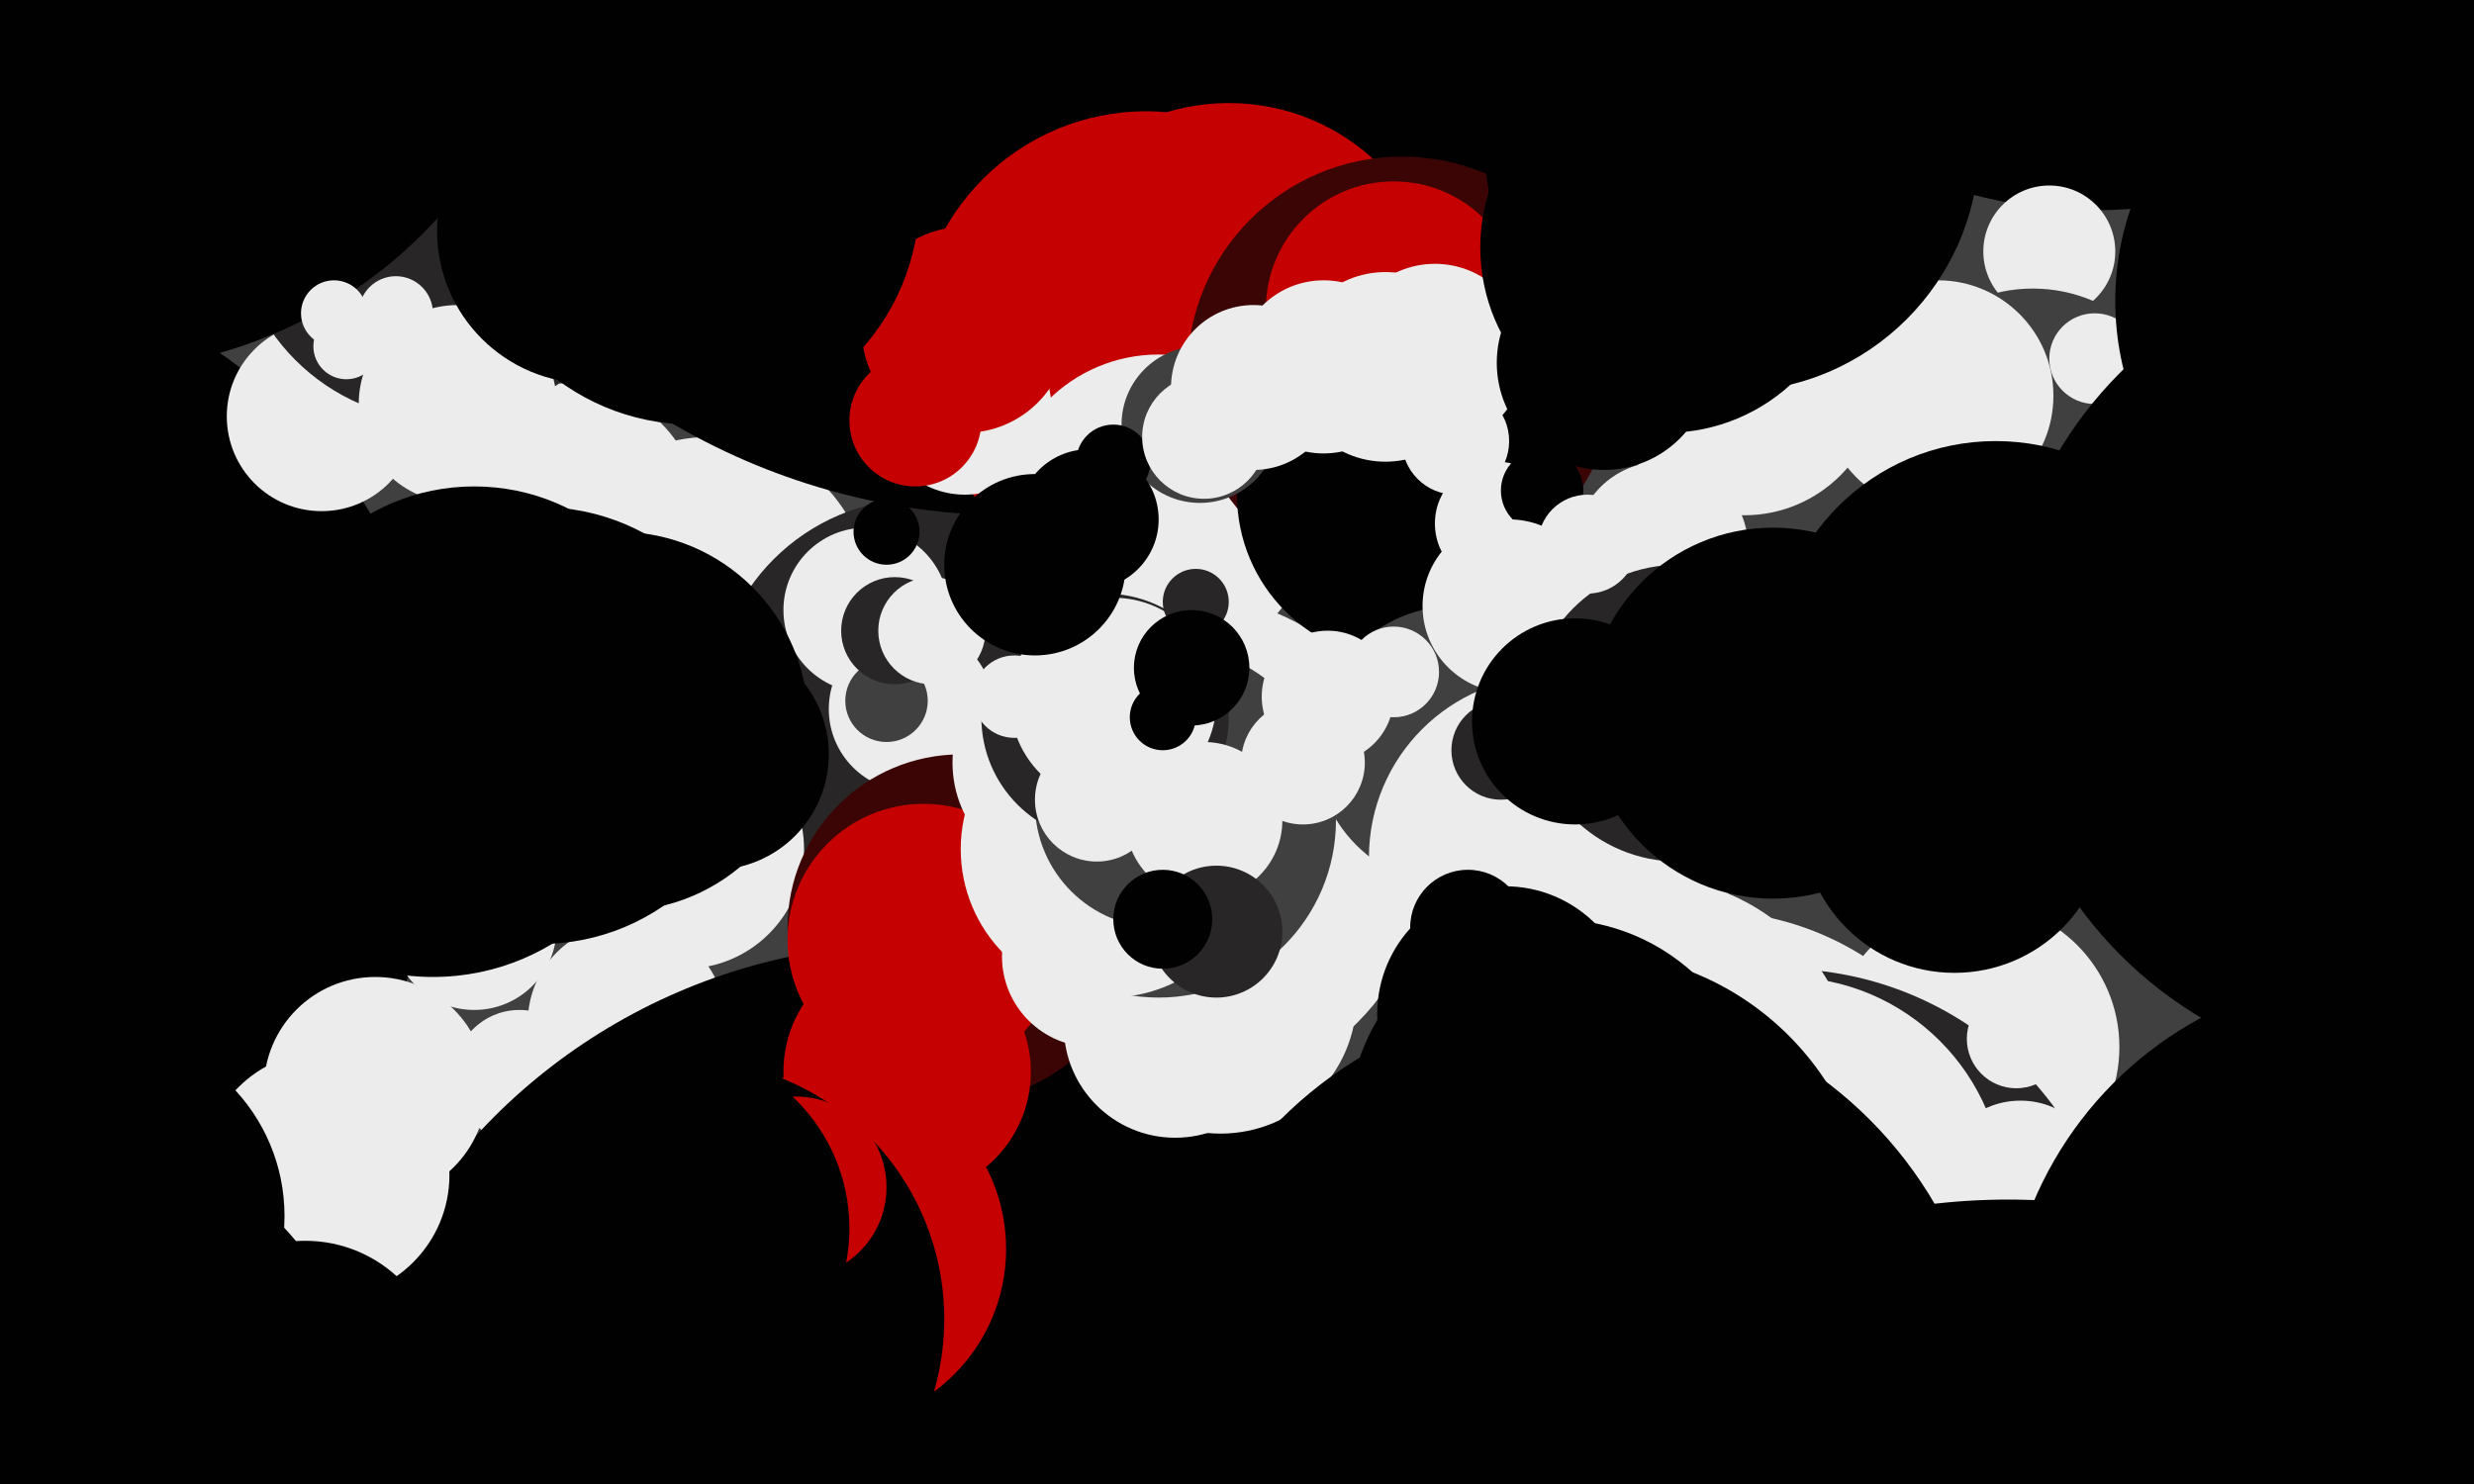 <svg xmlns="http://www.w3.org/2000/svg" width="600px" height="360px">
  <rect width="600" height="360" fill="rgb(64,64,64)"/>
  <circle cx="172" cy="145" r="39" fill="rgb(236,236,236)"/>
  <circle cx="479" cy="254" r="35" fill="rgb(236,236,236)"/>
  <circle cx="126" cy="261" r="16" fill="rgb(236,236,236)"/>
  <circle cx="223" cy="171" r="50" fill="rgb(40,38,38)"/>
  <circle cx="-19" cy="190" r="127" fill="rgb(1,1,1)"/>
  <circle cx="245" cy="-37" r="162" fill="rgb(1,1,1)"/>
  <circle cx="166" cy="206" r="29" fill="rgb(236,236,236)"/>
  <circle cx="508" cy="-67" r="118" fill="rgb(1,1,1)"/>
  <circle cx="278" cy="83" r="56" fill="rgb(197,1,1)"/>
  <circle cx="298" cy="77" r="52" fill="rgb(197,1,1)"/>
  <circle cx="474" cy="199" r="37" fill="rgb(1,1,1)"/>
  <circle cx="152" cy="248" r="24" fill="rgb(236,236,236)"/>
  <circle cx="497" cy="61" r="16" fill="rgb(236,236,236)"/>
  <circle cx="286" cy="205" r="61" fill="rgb(236,236,236)"/>
  <circle cx="78" cy="101" r="23" fill="rgb(236,236,236)"/>
  <circle cx="221" cy="372" r="143" fill="rgb(1,1,1)"/>
  <circle cx="493" cy="107" r="37" fill="rgb(64,64,64)"/>
  <circle cx="281" cy="124" r="38" fill="rgb(236,236,236)"/>
  <circle cx="296" cy="242" r="33" fill="rgb(236,236,236)"/>
  <circle cx="137" cy="126" r="33" fill="rgb(236,236,236)"/>
  <circle cx="221" cy="172" r="20" fill="rgb(236,236,236)"/>
  <circle cx="414" cy="292" r="71" fill="rgb(236,236,236)"/>
  <circle cx="340" cy="90" r="52" fill="rgb(60,5,5)"/>
  <circle cx="338" cy="75" r="31" fill="rgb(197,1,1)"/>
  <circle cx="233" cy="225" r="42" fill="rgb(60,5,5)"/>
  <circle cx="201" cy="303" r="43" fill="rgb(197,1,1)"/>
  <circle cx="285" cy="249" r="27" fill="rgb(236,236,236)"/>
  <circle cx="91" cy="264" r="27" fill="rgb(236,236,236)"/>
  <circle cx="210" cy="148" r="20" fill="rgb(236,236,236)"/>
  <circle cx="220" cy="260" r="30" fill="rgb(197,1,1)"/>
  <circle cx="224" cy="228" r="33" fill="rgb(197,1,1)"/>
  <circle cx="340" cy="120" r="40" fill="rgb(1,1,1)"/>
  <circle cx="265" cy="232" r="22" fill="rgb(236,236,236)"/>
  <circle cx="423" cy="92" r="33" fill="rgb(236,236,236)"/>
  <circle cx="321" cy="89" r="21" fill="rgb(236,236,236)"/>
  <circle cx="107" cy="52" r="50" fill="rgb(40,38,38)"/>
  <circle cx="432" cy="317" r="82" fill="rgb(40,38,38)"/>
  <circle cx="281" cy="199" r="43" fill="rgb(64,64,64)"/>
  <circle cx="269" cy="206" r="36" fill="rgb(236,236,236)"/>
  <circle cx="363" cy="127" r="15" fill="rgb(236,236,236)"/>
  <circle cx="353" cy="181" r="34" fill="rgb(64,64,64)"/>
  <circle cx="348" cy="86" r="22" fill="rgb(236,236,236)"/>
  <circle cx="84" cy="84" r="8" fill="rgb(236,236,236)"/>
  <circle cx="215" cy="170" r="10" fill="rgb(64,64,64)"/>
  <circle cx="234" cy="99" r="21" fill="rgb(236,236,236)"/>
  <circle cx="404" cy="60" r="45" fill="rgb(1,1,1)"/>
  <circle cx="489" cy="252" r="12" fill="rgb(236,236,236)"/>
  <circle cx="433" cy="290" r="53" fill="rgb(236,236,236)"/>
  <circle cx="79" cy="285" r="30" fill="rgb(236,236,236)"/>
  <circle cx="353" cy="107" r="13" fill="rgb(236,236,236)"/>
  <circle cx="259" cy="185" r="28" fill="rgb(236,236,236)"/>
  <circle cx="508" cy="87" r="11" fill="rgb(236,236,236)"/>
  <circle cx="281" cy="195" r="30" fill="rgb(64,64,64)"/>
  <circle cx="268" cy="174" r="30" fill="rgb(40,38,38)"/>
  <circle cx="217" cy="153" r="13" fill="rgb(40,38,38)"/>
  <circle cx="270" cy="170" r="25" fill="rgb(236,236,236)"/>
  <circle cx="291" cy="103" r="19" fill="rgb(64,64,64)"/>
  <circle cx="403" cy="133" r="21" fill="rgb(236,236,236)"/>
  <circle cx="374" cy="119" r="10" fill="rgb(1,1,1)"/>
  <circle cx="166" cy="320" r="63" fill="rgb(1,1,1)"/>
  <circle cx="490" cy="287" r="20" fill="rgb(236,236,236)"/>
  <circle cx="264" cy="126" r="17" fill="rgb(1,1,1)"/>
  <circle cx="389" cy="88" r="26" fill="rgb(1,1,1)"/>
  <circle cx="234" cy="80" r="25" fill="rgb(197,1,1)"/>
  <circle cx="74" cy="334" r="33" fill="rgb(1,1,1)"/>
  <circle cx="96" cy="76" r="9" fill="rgb(236,236,236)"/>
  <circle cx="376" cy="208" r="44" fill="rgb(236,236,236)"/>
  <circle cx="366" cy="147" r="21" fill="rgb(236,236,236)"/>
  <circle cx="173" cy="183" r="28" fill="rgb(1,1,1)"/>
  <circle cx="487" cy="448" r="157" fill="rgb(1,1,1)"/>
  <circle cx="24" cy="295" r="45" fill="rgb(1,1,1)"/>
  <circle cx="292" cy="199" r="19" fill="rgb(236,236,236)"/>
  <circle cx="295" cy="226" r="16" fill="rgb(40,38,38)"/>
  <circle cx="115" cy="225" r="20" fill="rgb(236,236,236)"/>
  <circle cx="22" cy="-24" r="114" fill="rgb(1,1,1)"/>
  <circle cx="322" cy="169" r="16" fill="rgb(236,236,236)"/>
  <circle cx="470" cy="96" r="28" fill="rgb(236,236,236)"/>
  <circle cx="338" cy="163" r="11" fill="rgb(236,236,236)"/>
  <circle cx="290" cy="146" r="8" fill="rgb(40,38,38)"/>
  <circle cx="316" cy="185" r="15" fill="rgb(236,236,236)"/>
  <circle cx="111" cy="98" r="24" fill="rgb(236,236,236)"/>
  <circle cx="168" cy="48" r="55" fill="rgb(1,1,1)"/>
  <circle cx="131" cy="176" r="53" fill="rgb(1,1,1)"/>
  <circle cx="282" cy="223" r="12" fill="rgb(1,1,1)"/>
  <circle cx="407" cy="173" r="36" fill="rgb(40,38,38)"/>
  <circle cx="336" cy="89" r="23" fill="rgb(236,236,236)"/>
  <circle cx="226" cy="153" r="13" fill="rgb(236,236,236)"/>
  <circle cx="270" cy="112" r="9" fill="rgb(1,1,1)"/>
  <circle cx="193" cy="288" r="22" fill="rgb(197,1,1)"/>
  <circle cx="215" cy="129" r="8" fill="rgb(1,1,1)"/>
  <circle cx="143" cy="56" r="37" fill="rgb(1,1,1)"/>
  <circle cx="-19" cy="378" r="119" fill="rgb(1,1,1)"/>
  <circle cx="150" cy="175" r="46" fill="rgb(1,1,1)"/>
  <circle cx="400" cy="263" r="50" fill="rgb(236,236,236)"/>
  <circle cx="115" cy="169" r="51" fill="rgb(1,1,1)"/>
  <circle cx="382" cy="343" r="101" fill="rgb(1,1,1)"/>
  <circle cx="292" cy="106" r="15" fill="rgb(236,236,236)"/>
  <circle cx="304" cy="94" r="20" fill="rgb(236,236,236)"/>
  <circle cx="385" cy="300" r="69" fill="rgb(1,1,1)"/>
  <circle cx="364" cy="182" r="12" fill="rgb(40,38,38)"/>
  <circle cx="162" cy="298" r="44" fill="rgb(1,1,1)"/>
  <circle cx="385" cy="132" r="12" fill="rgb(236,236,236)"/>
  <circle cx="382" cy="175" r="25" fill="rgb(1,1,1)"/>
  <circle cx="246" cy="169" r="10" fill="rgb(236,236,236)"/>
  <circle cx="365" cy="246" r="31" fill="rgb(1,1,1)"/>
  <circle cx="105" cy="181" r="56" fill="rgb(1,1,1)"/>
  <circle cx="582" cy="73" r="69" fill="rgb(1,1,1)"/>
  <circle cx="420" cy="35" r="60" fill="rgb(1,1,1)"/>
  <circle cx="585" cy="161" r="100" fill="rgb(1,1,1)"/>
  <circle cx="430" cy="173" r="45" fill="rgb(1,1,1)"/>
  <circle cx="222" cy="102" r="16" fill="rgb(197,1,1)"/>
  <circle cx="266" cy="194" r="15" fill="rgb(236,236,236)"/>
  <circle cx="484" cy="161" r="54" fill="rgb(1,1,1)"/>
  <circle cx="356" cy="225" r="14" fill="rgb(1,1,1)"/>
  <circle cx="577" cy="327" r="91" fill="rgb(1,1,1)"/>
  <circle cx="251" cy="137" r="22" fill="rgb(1,1,1)"/>
  <circle cx="377" cy="273" r="50" fill="rgb(1,1,1)"/>
  <circle cx="81" cy="76" r="8" fill="rgb(236,236,236)"/>
  <circle cx="289" cy="162" r="14" fill="rgb(1,1,1)"/>
  <circle cx="282" cy="174" r="8" fill="rgb(1,1,1)"/>
</svg>